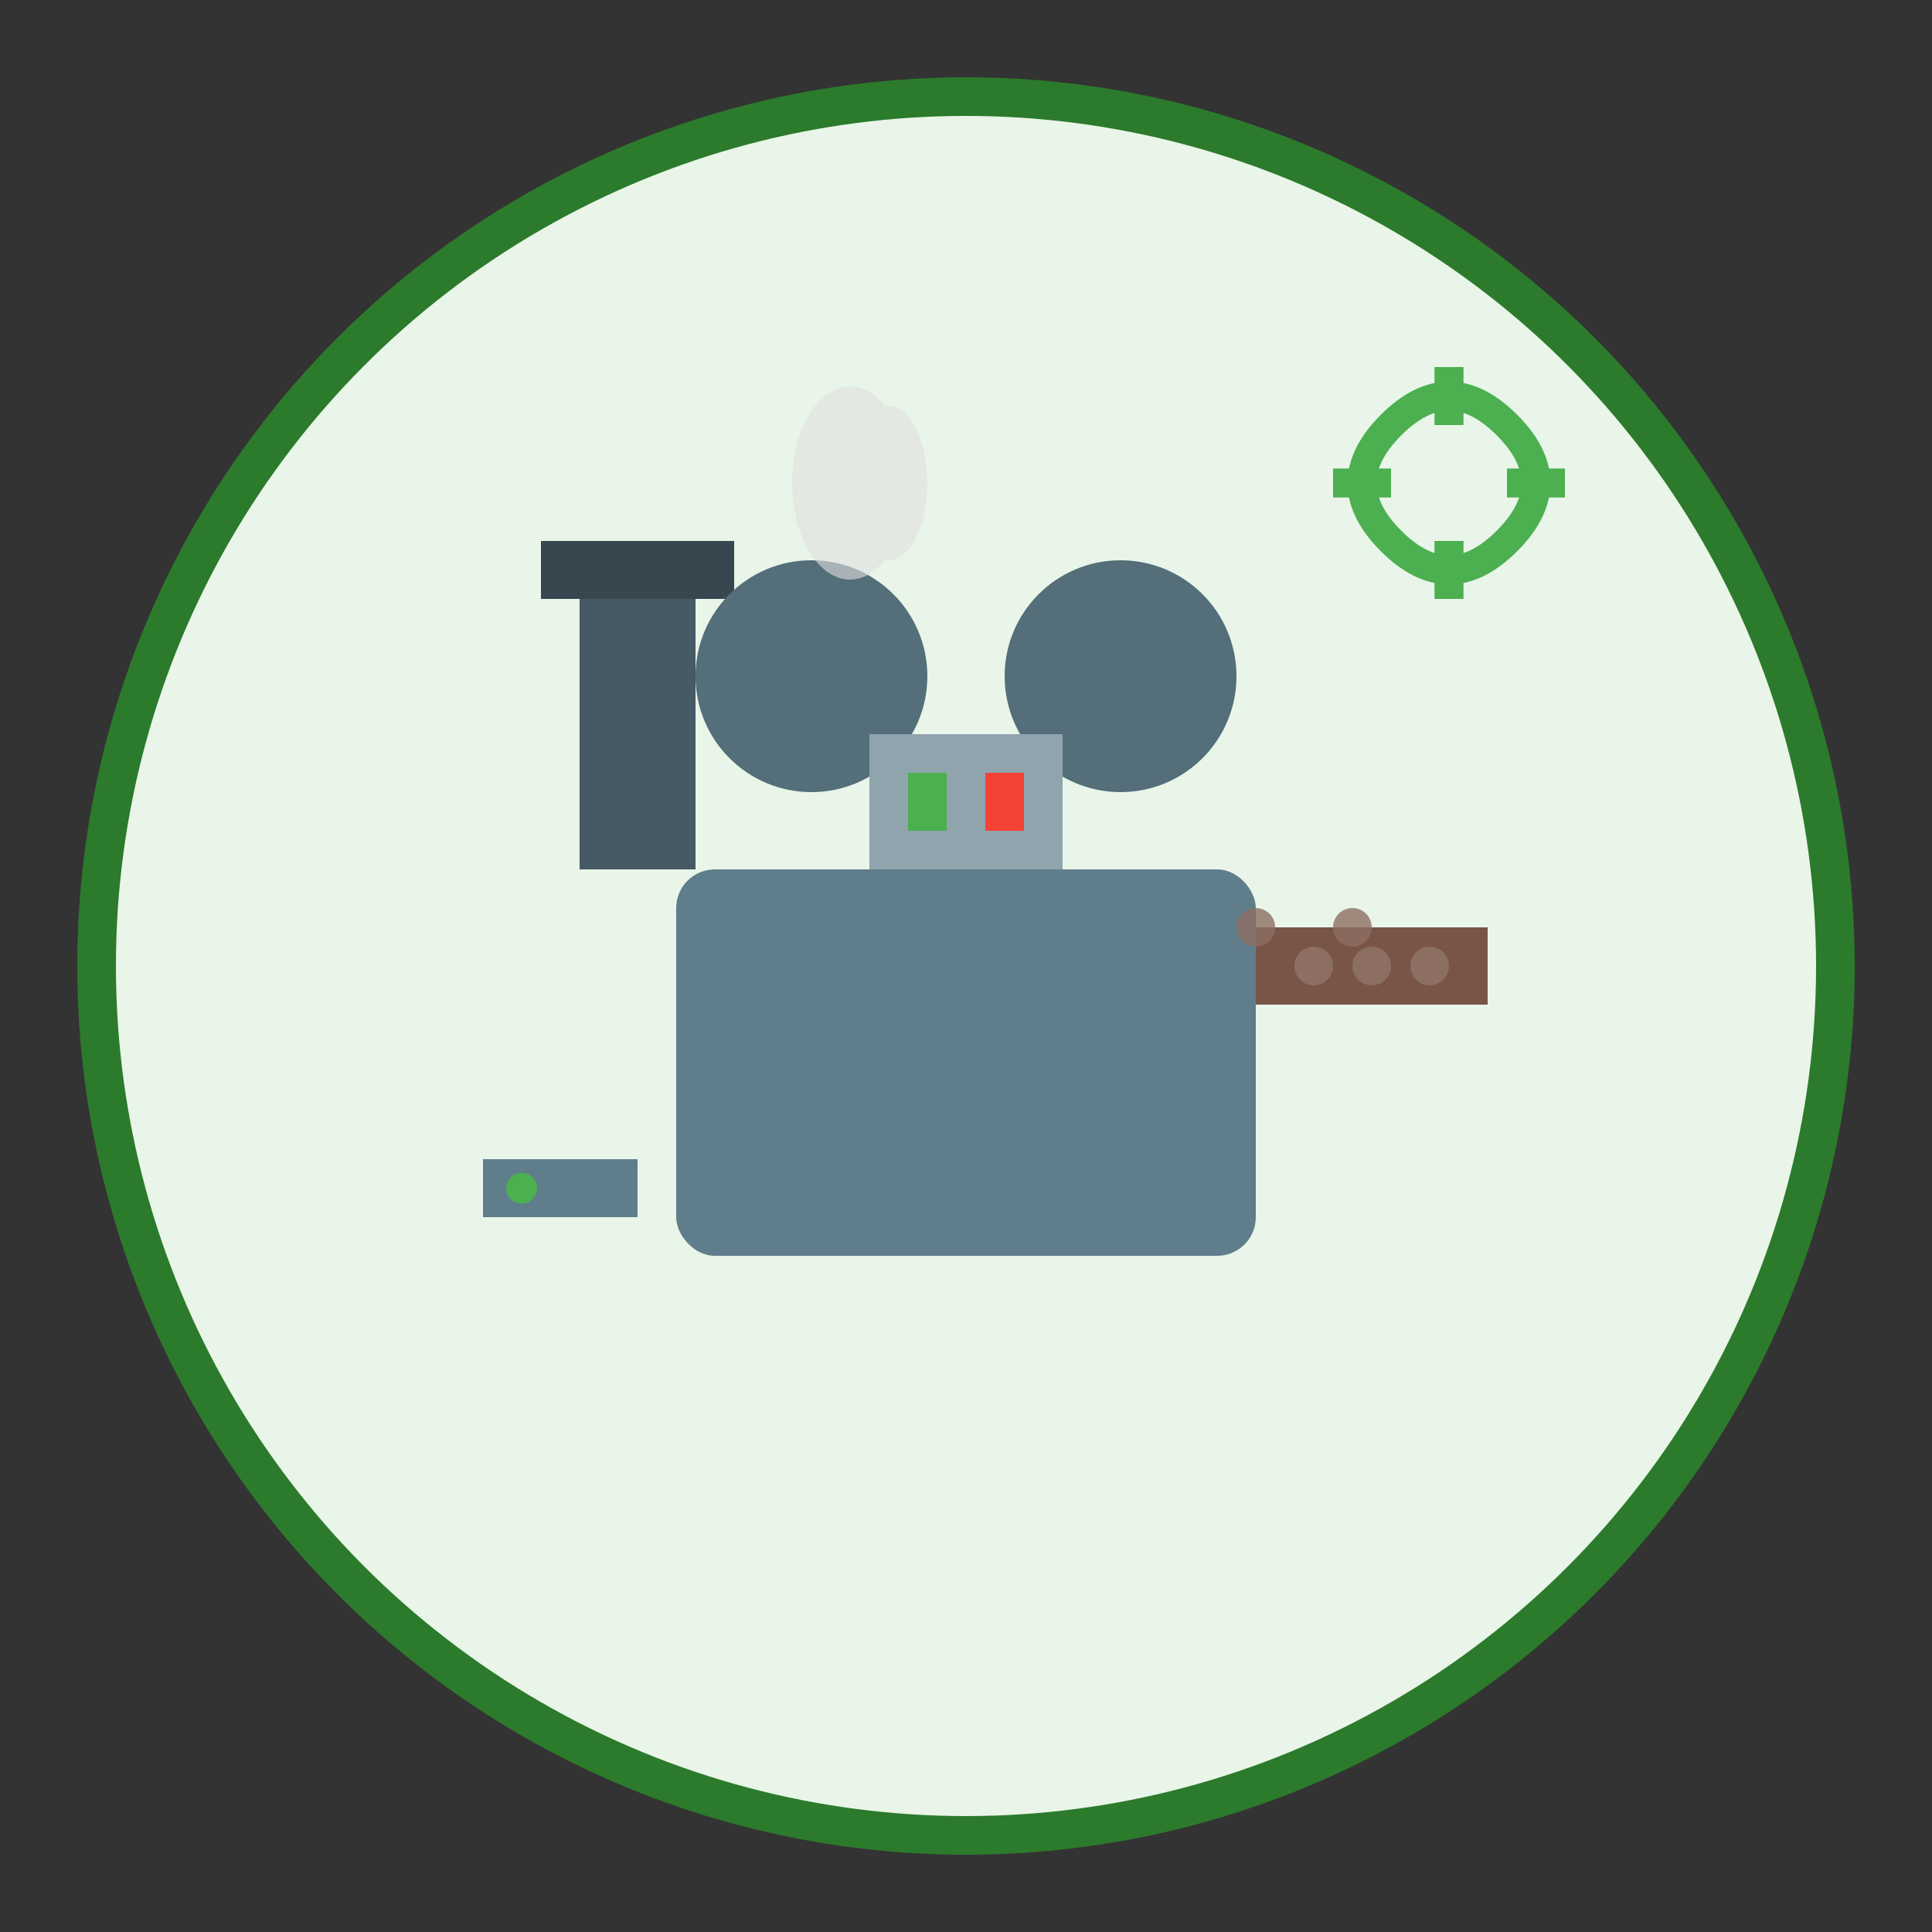 <svg width="100" height="100" viewBox="0 0 100 100" xmlns="http://www.w3.org/2000/svg">
  <rect x="0" y="0" width="100" height="100" fill="#333333" stroke="none"/>
  <!-- Background circle -->
  <circle cx="50" cy="50" r="45" fill="#e8f5e8" stroke="#2c7a2c" stroke-width="2"/>
  
  <!-- Processing Plant -->
  <g transform="translate(50, 50)">
    <!-- Main building -->
    <rect x="-15" y="-5" width="30" height="20" fill="#607d8b" rx="2"/>
    
    <!-- Chimney/Stack -->
    <rect x="-20" y="-20" width="6" height="15" fill="#455a64"/>
    <rect x="-22" y="-22" width="10" height="3" fill="#37474f"/>
    
    <!-- Conveyor input -->
    <rect x="15" y="-2" width="12" height="4" fill="#795548"/>
    <circle cx="18" cy="0" r="1" fill="#8d6e63"/>
    <circle cx="21" cy="0" r="1" fill="#8d6e63"/>
    <circle cx="24" cy="0" r="1" fill="#8d6e63"/>
    
    <!-- Storage tanks -->
    <circle cx="8" cy="-15" r="6" fill="#546e7a"/>
    <circle cx="-8" cy="-15" r="6" fill="#546e7a"/>
    
    <!-- Control room -->
    <rect x="-5" y="-12" width="10" height="7" fill="#90a4ae"/>
    <rect x="-3" y="-10" width="2" height="3" fill="#4caf50"/>
    <rect x="1" y="-10" width="2" height="3" fill="#f44336"/>
    
    <!-- Output pipe -->
    <rect x="-25" y="10" width="8" height="3" fill="#607d8b"/>
    <circle cx="-23" cy="11.5" r="0.8" fill="#4caf50"/>
  </g>
  
  <!-- Steam/Emissions -->
  <g fill="#e0e0e0" opacity="0.6">
    <ellipse cx="44" cy="25" rx="3" ry="5">
      <animateTransform attributeName="transform" type="translate" values="0,0; 0,-10; 0,-20" dur="3s" repeatCount="indefinite"/>
      <animate attributeName="opacity" values="0.6;0.3;0" dur="3s" repeatCount="indefinite"/>
    </ellipse>
    <ellipse cx="46" cy="25" rx="2" ry="4">
      <animateTransform attributeName="transform" type="translate" values="0,0; 0,-12; 0,-24" dur="3.5s" repeatCount="indefinite"/>
      <animate attributeName="opacity" values="0.6;0.3;0" dur="3.5s" repeatCount="indefinite"/>
    </ellipse>
  </g>
  
  <!-- Material flow -->
  <g fill="#8d6e63" opacity="0.8">
    <circle cx="65" cy="48" r="1">
      <animateTransform attributeName="transform" type="translate" values="0,0; -40,0" dur="2s" repeatCount="indefinite"/>
    </circle>
    <circle cx="70" cy="48" r="1">
      <animateTransform attributeName="transform" type="translate" values="0,0; -40,0" dur="2.5s" repeatCount="indefinite"/>
    </circle>
  </g>
  
  <!-- Recycling symbol -->
  <g transform="translate(75, 25)" stroke="#4caf50" stroke-width="1.5" fill="none">
    <path d="M-3,-3 Q0,-6 3,-3 Q6,0 3,3 Q0,6 -3,3 Q-6,0 -3,-3"/>
    <path d="M0,-6 L0,-3 M6,0 L3,0 M0,6 L0,3 M-6,0 L-3,0"/>
  </g>
</svg>